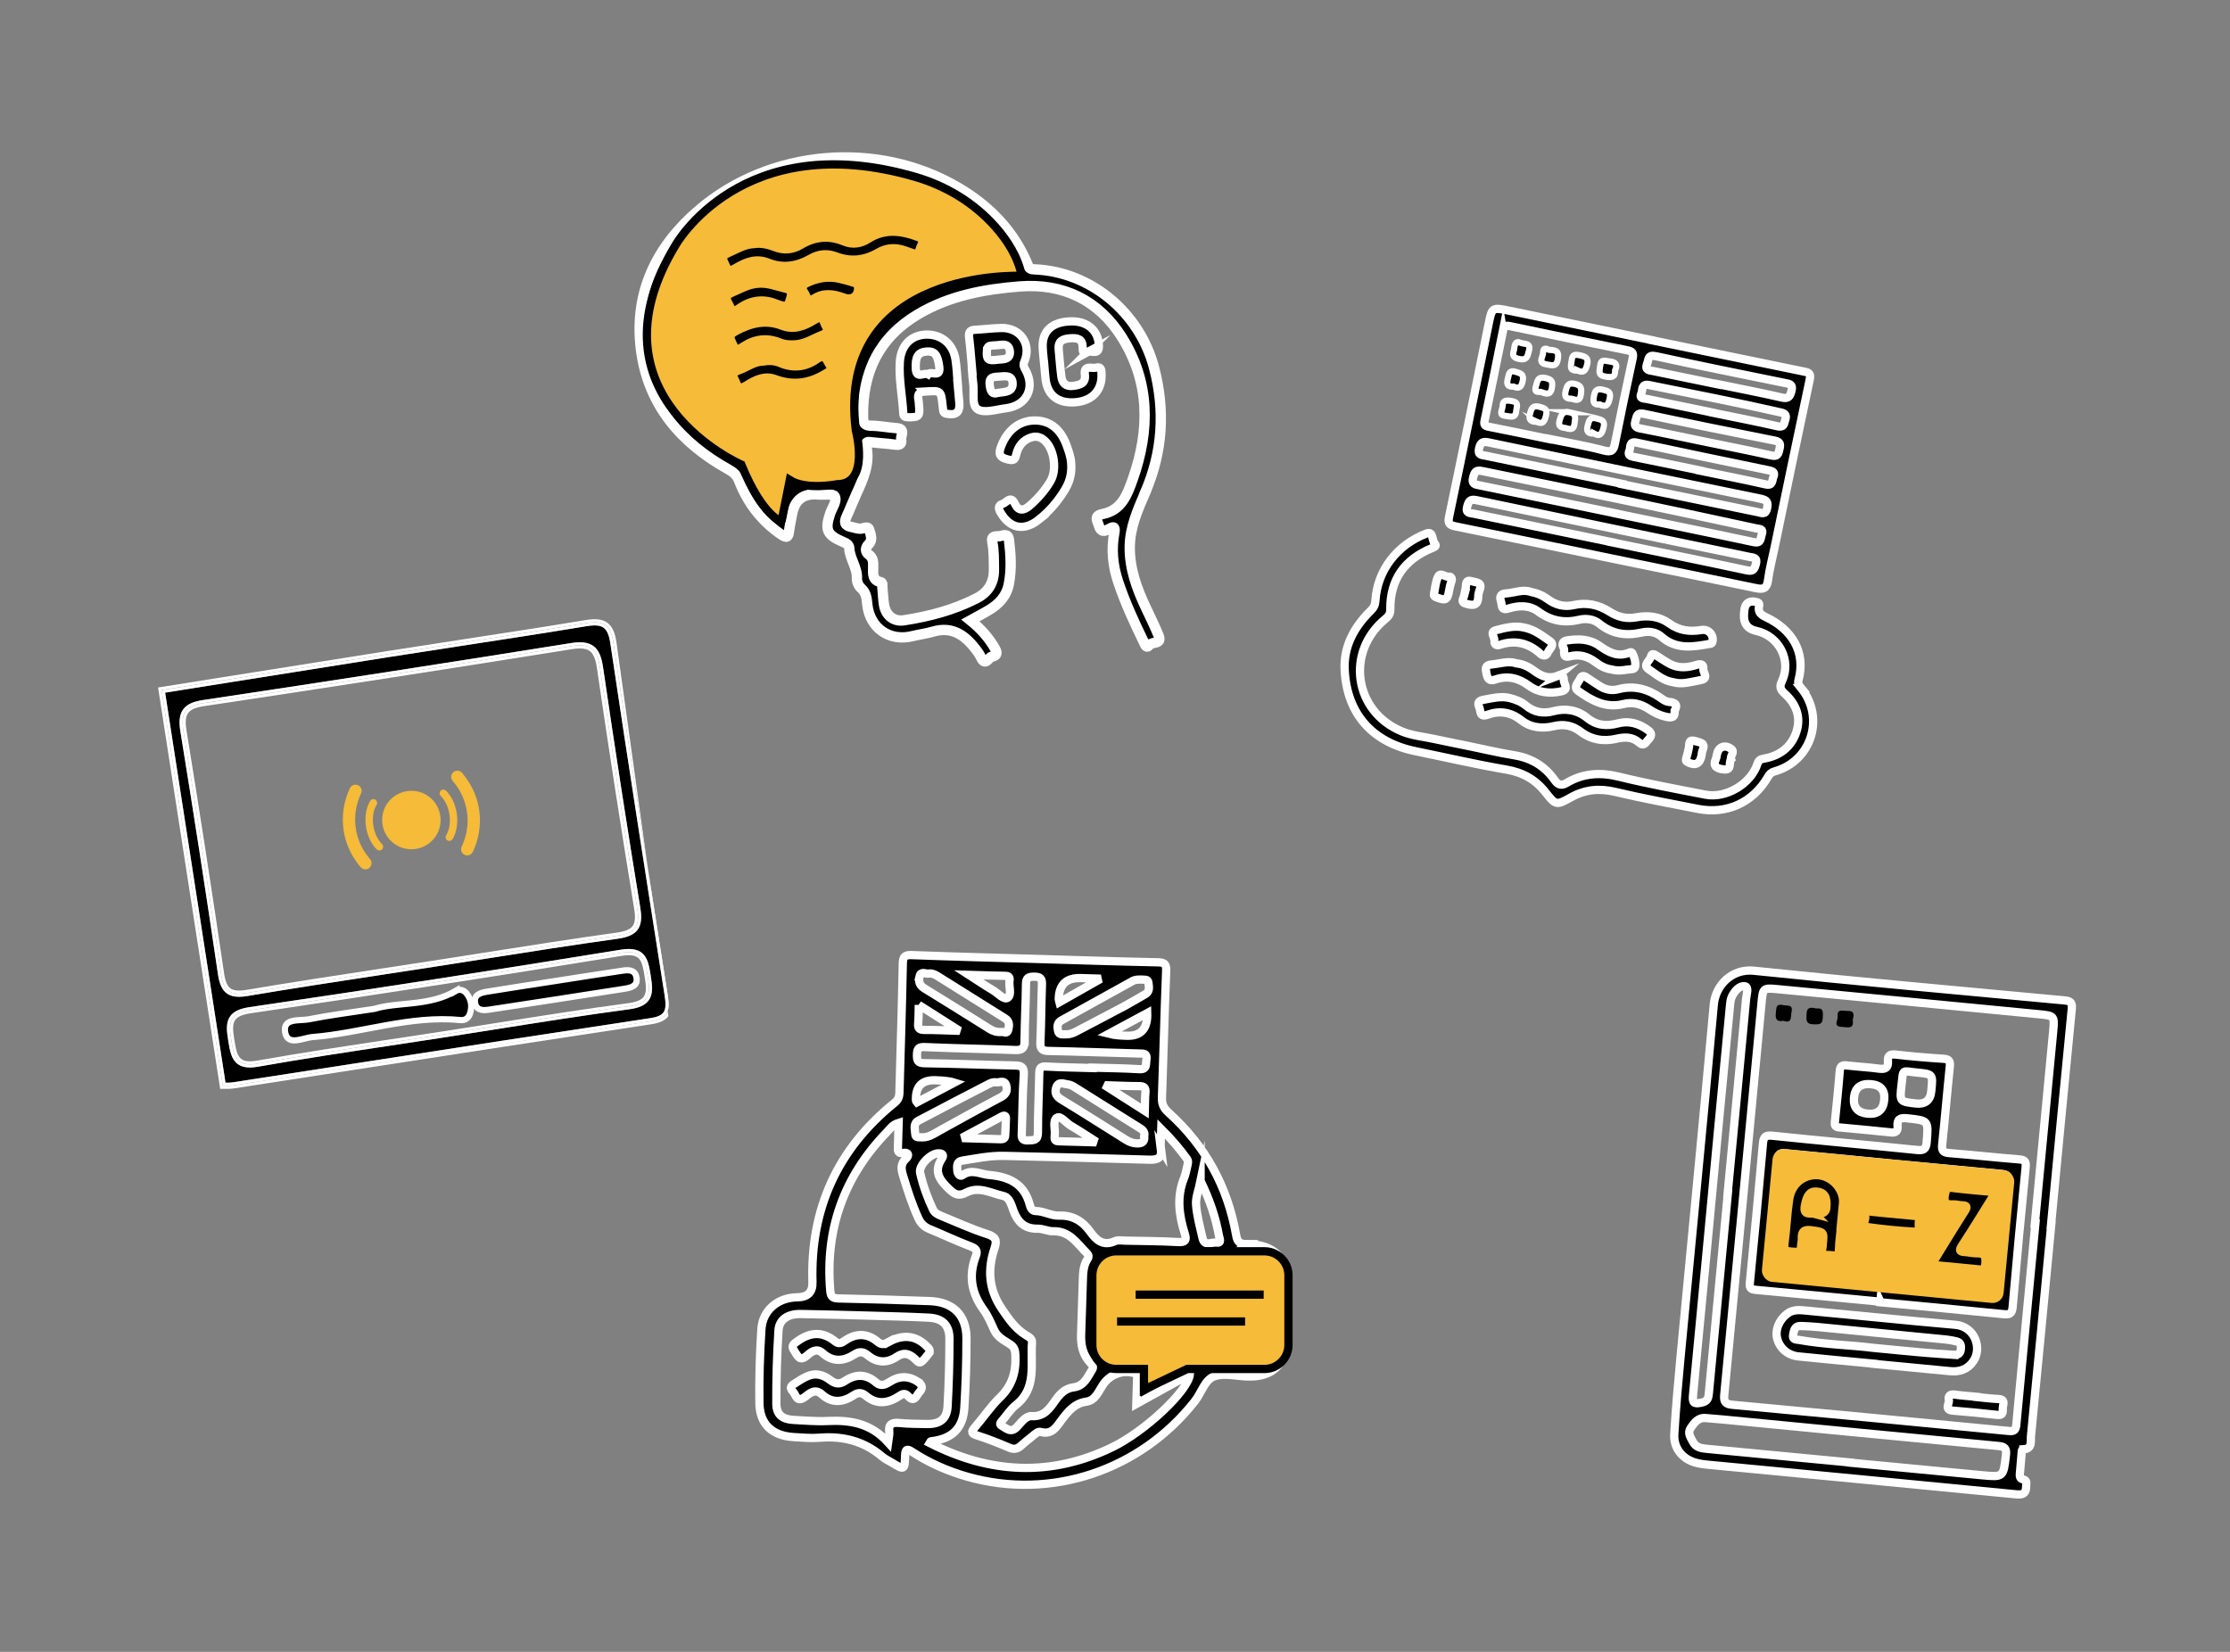 <?xml version="1.0" encoding="UTF-8"?>
<svg id="Layer_1" data-name="Layer 1" xmlns="http://www.w3.org/2000/svg" viewBox="0 0 1080 800">
  <rect x="0" y="0" width="1080" height="800" fill="#808080" stroke="none"/>
  <defs>
    <style>
      .cls-1 {
        stroke: #f5bb39;
      }

      .cls-1, .cls-2, .cls-3, .cls-4, .cls-5 {
        fill: #000;
      }

      .cls-1, .cls-2, .cls-4, .cls-6, .cls-5 {
        stroke-miterlimit: 10;
      }

      .cls-1, .cls-2, .cls-6 {
        stroke-width: 4px;
      }

      .cls-7 {
        fill: none;
      }

      .cls-7, .cls-8, .cls-3, .cls-9 {
        stroke-width: 0px;
      }

      .cls-8, .cls-6 {
        fill: #f5bb39;
      }

      .cls-2, .cls-4, .cls-5 {
        stroke: #fff;
      }

      .cls-4 {
        stroke-width: 5px;
      }

      .cls-6 {
        stroke: #000;
      }

      .cls-9 {
        fill: #fff;
      }

      .cls-5 {
        stroke-width: 3px;
      }
    </style>
  </defs>
  <g>
    <g>
      <g>
        <path class="cls-7" d="M309.66,464.5c-.71-.87-2-1.9-5.17-1.9-.94,0-2.04.09-3.35.3-59.61,9.7-120.15,19.07-179.94,27.84-3.72.55-6.09,1.58-7.24,3.15-1.54,2.1-1.14,5.46-.46,9.64.71,4.39,1.28,7.85,3.48,9.41,1.54,1.1,4.02,1.32,7.58.69,21.21-3.76,42.87-7.02,63.81-10.18,8.4-1.26,16.8-2.53,25.19-3.83,8.54-1.32,17.08-2.68,25.62-4.03,21.39-3.4,43.51-6.91,65.35-9.81,3.68-.49,6.03-1.49,7.19-3.05,1.57-2.12,1.17-5.53.48-9.77-.58-3.59-1.09-6.69-2.54-8.47ZM227.59,490.99c-.66,1.95-2.23,3.25-4.38,3.03-24.58-2.44-47.86,6.3-71.92,8.22-4.6.37-11.94,4.55-13.17-2.26-1.29-7.18,7.06-5.45,11.49-6.35,9.7-1.95,19.56-3.16,31.75-5.05,11.33-3.51,26.43-1.06,39.38-8.7,1.81-1.07,3.85-.47,5.18,1.17,2.39,2.95,2.88,6.38,1.67,9.93ZM302.39,478.85c-21.7,3.42-43.41,6.77-65.13,10.06-2.84.43-6.29.78-7.11-2.88-.99-4.37,2.66-5.27,5.84-5.79,10.99-1.8,22.02-3.45,33.03-5.16,10.7-1.66,21.39-3.36,32.09-4.94,2.85-.42,6.22-.79,7.07,2.93,1.02,4.46-2.6,5.28-5.79,5.78Z"/>
        <path class="cls-7" d="M209.48,465.29c8.21-1.27,16.42-2.56,24.62-3.85,21.15-3.33,43.02-6.77,64.59-9.77,4.11-.57,6.48-1.55,7.68-3.19,1.2-1.63,1.44-4.16.77-8.23-6.28-38.31-12.36-77.58-18.06-116.7-.64-4.42-1.72-6.97-3.49-8.26-1.13-.83-2.68-1.24-4.77-1.24-1.1,0-2.35.11-3.76.34-56.96,9.12-115.3,18.16-178.35,27.62-3.96.59-6.37,1.65-7.59,3.32-1.24,1.7-1.49,4.28-.82,8.38,6.29,38.65,12.42,78.23,18.21,117.65.58,3.93,1.53,6.19,3.1,7.33,1.54,1.12,4,1.35,7.75.72,21.8-3.67,44.02-7.06,65.5-10.34,8.2-1.25,16.41-2.5,24.61-3.77Z"/>
        <path class="cls-3" d="M295.58,311.51c-.58-3.93-1.61-6.32-3.23-7.5-1.64-1.19-4.23-1.42-8.38-.74-20.27,3.35-40.92,6.51-60.88,9.57-11.4,1.75-23.2,3.56-34.79,5.38-25.51,4.01-51.44,8.15-76.52,12.15-10.6,1.69-21.2,3.38-31.8,5.07l29.23,188.88c.08,0,.17,0,.26,0,1.06.01,2.06.02,3.01-.12,19.44-2.99,38.88-6,58.31-9.01,47.34-7.32,96.28-14.89,144.45-22.16,3.08-.46,5.06-1.35,6.06-2.72,1.29-1.75,1.16-4.57.58-8.27-8.6-54.64-17.72-112.81-26.3-170.54ZM105.55,471.79c-5.79-39.4-11.91-78.97-18.2-117.6-.81-4.96-.39-8.23,1.36-10.63,1.74-2.39,4.69-3.78,9.57-4.52,63.04-9.46,121.37-18.49,178.32-27.61,4.94-.79,8.36-.33,10.77,1.44,2.46,1.81,3.91,4.97,4.68,10.25,5.71,39.11,11.78,78.35,18.06,116.65.81,4.93.4,8.16-1.32,10.49-1.72,2.34-4.71,3.69-9.69,4.38-21.54,2.99-43.4,6.44-64.54,9.76-8.21,1.29-16.42,2.58-24.63,3.86-8.2,1.27-16.41,2.52-24.62,3.77-21.47,3.27-43.68,6.66-65.46,10.33-1.54.26-2.91.39-4.13.39-2.48,0-4.36-.54-5.88-1.64-2.27-1.65-3.6-4.53-4.3-9.32ZM314.12,484.53c-1.69,2.28-4.62,3.62-9.21,4.23-21.8,2.9-43.9,6.41-65.27,9.8-8.54,1.36-17.08,2.71-25.63,4.03-8.4,1.3-16.8,2.56-25.2,3.83-20.92,3.15-42.56,6.41-63.73,10.16-1.49.26-2.83.4-4.03.4-2.41,0-4.29-.53-5.8-1.6-3.23-2.29-3.91-6.5-4.7-11.38-.79-4.88-1.22-8.86,1-11.9,1.67-2.28,4.6-3.66,9.23-4.34,59.77-8.77,120.3-18.13,179.89-27.83,5.5-.9,9.1-.05,11.33,2.66,1.97,2.4,2.53,5.87,3.18,9.89.8,4.95,1.24,8.98-1.03,12.04Z"/>
        <path class="cls-9" d="M209.71,466.78c29.72-4.6,59.41-9.48,89.2-13.62,8.76-1.22,11.15-4.47,9.73-13.14-6.36-38.84-12.38-77.73-18.06-116.68-1.29-8.84-4.44-11.92-13.73-10.43-59.4,9.51-118.85,18.69-178.34,27.62-8.76,1.31-11.06,4.89-9.67,13.42,6.38,39.16,12.44,78.37,18.2,117.63,1.2,8.17,4.2,10.72,12.58,9.31,29.97-5.05,60.05-9.45,90.09-14.1ZM111.62,478.68c-1.57-1.14-2.52-3.4-3.1-7.33-5.79-39.42-11.91-79-18.21-117.65-.67-4.1-.41-6.68.82-8.38,1.22-1.67,3.63-2.72,7.59-3.32,63.05-9.46,121.39-18.5,178.35-27.62,1.41-.23,2.66-.34,3.76-.34,2.08,0,3.63.41,4.77,1.24,1.77,1.3,2.84,3.85,3.49,8.26,5.71,39.12,11.79,78.39,18.06,116.7.67,4.06.43,6.6-.77,8.23-1.2,1.63-3.57,2.62-7.68,3.19-21.57,3-43.44,6.44-64.59,9.77-8.21,1.29-16.41,2.58-24.62,3.85-8.2,1.27-16.41,2.52-24.61,3.77-21.49,3.28-43.7,6.66-65.5,10.34-3.74.63-6.2.4-7.75-.72Z"/>
        <path class="cls-9" d="M298.55,311.07c-.72-4.85-2.09-7.77-4.43-9.48-2.38-1.73-5.56-2.11-10.63-1.27-20.25,3.35-40.89,6.51-60.85,9.57-11.41,1.75-23.2,3.56-34.8,5.38-25.52,4.01-51.45,8.15-76.53,12.15-11.09,1.77-22.18,3.54-33.27,5.3l-1.48.23,30.08,194.41,1.32-.03c.49-.01.98,0,1.47,0,1.14.01,2.31.02,3.5-.16,19.44-2.99,38.88-6,58.31-9.01,47.33-7.32,96.28-14.89,144.44-22.16,3.96-.6,6.51-1.84,8.03-3.91M315.46,494.53c-67.61,10.21-135.18,20.76-202.76,31.17-1.56.24-3.18.1-4.78.14-9.89-63.88-19.77-127.76-29.65-191.64,36.6-5.82,73.19-11.7,109.8-17.46,31.88-5.01,63.82-9.69,95.66-14.95,8.38-1.38,12.01.54,13.34,9.49,8.45,56.89,17.35,113.72,26.3,170.53,1.1,6.99.7,11.41-7.9,12.7Z"/>
        <path class="cls-9" d="M300.89,461.42c-59.9,9.75-119.87,19.03-179.91,27.84-10.49,1.54-10.24,6.66-8.96,14.51,1.25,7.67,2.16,13.23,12.8,11.34,29.56-5.24,59.3-9.41,88.97-14,30.3-4.69,60.55-9.8,90.94-13.84,10.52-1.4,10.23-6.69,8.96-14.54-1.24-7.66-2.13-13.05-12.79-11.31ZM311.72,482.75c-1.16,1.56-3.51,2.56-7.19,3.05-21.84,2.9-43.96,6.42-65.35,9.81-8.54,1.36-17.08,2.71-25.62,4.03l.23,1.48-.23-1.48c-8.39,1.3-16.79,2.56-25.19,3.83-20.94,3.15-42.6,6.42-63.81,10.18-3.56.63-6.03.4-7.58-.69-2.2-1.56-2.77-5.03-3.48-9.41-.68-4.18-1.08-7.55.46-9.64,1.15-1.57,3.52-2.6,7.24-3.15,59.79-8.77,120.33-18.14,179.94-27.84,1.3-.21,2.41-.3,3.35-.3,3.17,0,4.46,1.03,5.17,1.9,1.46,1.78,1.96,4.88,2.54,8.47.69,4.24,1.09,7.66-.48,9.77Z"/>
        <path class="cls-9" d="M315.46,494.53c8.6-1.3,9-5.72,7.9-12.7-8.95-56.82-17.84-113.64-26.3-170.53-1.33-8.96-4.96-10.88-13.34-9.49-31.84,5.26-63.78,9.94-95.66,14.95-36.61,5.75-73.2,11.63-109.8,17.46,9.88,63.88,19.77,127.76,29.65,191.64,1.59-.04,3.22.1,4.78-.14M321.3,490.32c-1,1.37-2.98,2.26-6.06,2.72-48.17,7.27-97.12,14.84-144.45,22.16-19.44,3.01-38.87,6.01-58.31,9.01-.94.15-1.95.14-3.01.12-.09,0-.17,0-.26,0l-29.23-188.88c10.6-1.69,21.2-3.38,31.8-5.07,25.08-4,51.01-8.14,76.52-12.15,11.59-1.82,23.38-3.63,34.79-5.38,19.97-3.06,40.61-6.22,60.88-9.57,4.15-.69,6.74-.46,8.38.74,1.62,1.18,2.65,3.56,3.23,7.5,8.58,57.73,17.7,115.91,26.3,170.54.58,3.69.71,6.51-.58,8.27Z"/>
        <path class="cls-9" d="M119.86,482.36c21.78-3.67,43.98-7.05,65.46-10.33,8.21-1.25,16.41-2.5,24.62-3.77,8.21-1.27,16.42-2.56,24.63-3.86,21.14-3.33,43-6.77,64.54-9.76,4.98-.69,7.96-2.04,9.69-4.38,1.72-2.33,2.12-5.57,1.32-10.49-6.28-38.3-12.35-77.54-18.06-116.65-.77-5.28-2.21-8.44-4.68-10.25-2.42-1.77-5.84-2.24-10.77-1.44-56.95,9.12-115.28,18.15-178.32,27.61-4.87.73-7.82,2.12-9.57,4.52-1.75,2.4-2.17,5.68-1.36,10.63,6.29,38.64,12.41,78.2,18.2,117.6.7,4.79,2.03,7.67,4.3,9.32,1.52,1.1,3.4,1.64,5.88,1.64,1.22,0,2.59-.13,4.13-.39ZM107.04,471.57c-5.76-39.25-11.83-78.47-18.2-117.63-1.39-8.53.91-12.11,9.67-13.42,59.49-8.93,118.94-18.1,178.34-27.62,9.29-1.49,12.44,1.59,13.73,10.43,5.68,38.94,11.7,77.84,18.06,116.68,1.42,8.67-.97,11.93-9.73,13.14-29.79,4.14-59.47,9.02-89.2,13.62-30.04,4.65-60.12,9.05-90.09,14.1-8.38,1.41-11.38-1.14-12.58-9.31Z"/>
        <path class="cls-9" d="M311.98,462.6c-2.22-2.71-5.82-3.56-11.33-2.66-59.59,9.7-120.11,19.07-179.89,27.83-4.62.68-7.55,2.06-9.23,4.34-2.22,3.04-1.79,7.01-1,11.9.79,4.88,1.48,9.09,4.7,11.38,1.51,1.07,3.4,1.6,5.8,1.6,1.21,0,2.55-.13,4.03-.4,21.17-3.75,42.81-7.01,63.73-10.16,8.4-1.27,16.81-2.53,25.2-3.83,8.55-1.32,17.09-2.68,25.63-4.03,21.37-3.39,43.47-6.9,65.27-9.8,4.59-.61,7.51-1.95,9.21-4.23,2.27-3.06,1.84-7.09,1.03-12.04-.65-4.02-1.22-7.49-3.18-9.89ZM304.72,487.28c-30.39,4.04-60.63,9.15-90.94,13.84-29.67,4.59-59.42,8.76-88.97,14-10.63,1.89-11.55-3.68-12.8-11.34-1.28-7.85-1.53-12.97,8.96-14.51,60.04-8.81,120.02-18.09,179.91-27.84,10.66-1.74,11.54,3.65,12.79,11.31,1.27,7.85,1.56,13.15-8.96,14.54Z"/>
        <path class="cls-5" d="M220.73,479.89c-12.94,7.64-28.05,5.19-39.38,8.7-12.19,1.89-22.04,3.1-31.75,5.05-4.43.89-12.78-.83-11.49,6.35,1.22,6.81,8.57,2.63,13.17,2.26,24.06-1.92,47.34-10.66,71.92-8.22,2.15.21,3.72-1.08,4.38-3.03,1.2-3.55.72-6.99-1.67-9.93-1.33-1.64-3.37-2.23-5.18-1.17Z"/>
        <path class="cls-5" d="M301.11,470.15c-10.71,1.58-21.4,3.28-32.09,4.94-11.01,1.71-22.03,3.35-33.03,5.16-3.19.52-6.83,1.43-5.84,5.79.83,3.65,4.27,3.31,7.11,2.88,21.72-3.3,43.43-6.65,65.13-10.06,3.19-.5,6.82-1.32,5.79-5.78-.85-3.72-4.22-3.35-7.07-2.93Z"/>
      </g>
      <g>
        <path class="cls-4" d="M554.61,238.5c8.52-19.67,9.73-39.77,4.29-60.47-7.04-26.78-30.79-46.49-57.83-47.57-1.64-.07-2.56-.28-3.27-2.02-6.76-16.66-18.78-28.83-34-37.72-38.93-22.75-90.75-18.38-125.13,10.87-20.61,17.53-31.67,39.9-28.28,67.43,3.32,26.91,19.23,45.43,42.35,58.28,2.42,1.35,4.14,2.79,5.17,5.47,4.17,10.77,10.87,19.57,20.52,26.14,2.78,1.89,3.34,1.13,3.69-1.65.35-2.74.98-5.45,1.47-8.17q1.9-10.48,12.41-9.62c2.88.24,7.48-.5,8.26.9,1.27,2.28-1.27,5.55-2.22,8.39-2.61,7.79-1.58,10.32,6.09,13.62,1.56.67,3.1,1.3,3.19,3.16.24,5.13,3.97,9.34,3.69,14.67-.08,1.56.88,3.66,2.08,4.71,2.51,2.22,2.63,4.96,2.95,7.87,1.24,11.46,10.77,18.05,21.88,15.28,3.26-.81,6.64-1.2,9.86-2.15,9.92-2.93,16.17,2.25,21.53,9.5.69.94,1.32,1.95,1.81,3,2.1,4.5,3.61-.14,5.32-.44,1.77-.32,2.95-1.17,1.54-3.68-3.04-5.41-7.06-9.86-12.01-13.85,3.09-1.7,5.9-3.18,8.63-4.78,4.99-2.91,8.8-6.83,9.96-12.71,1.4-7.12.97-14.27.1-21.42-.44-3.61-2.89-2.05-4.63-1.84-1.59.19-4.13-.54-3.45,2.87.87,4.31.72,8.72.79,13.12.1,6.6-2.79,11.21-8.52,14.13-11.05,5.63-22.92,8.73-35.09,10.59-4.99.76-8.81-2.41-9.63-7.46-.44-2.74-.51-5.53-.78-8.3-.09-.97.28-2.48-.82-2.71-4.12-.88-3.7-4.14-3.66-6.93.03-2.54.25-4.68-2.23-6.51-1.41-1.04-1.91-3.06.04-4.91,2.14-2.03.96-4.84.28-7.04-.64-2.05-2.82-.49-4.29-.48-1.51.01-2.83-.57-4.23-.82-3.6-.66-3.68-2.46-2.38-5.26,1.6-3.44,2.95-7,4.53-10.45,3.43-7.48,6.86-14.94,4.95-23.54-.46-2.07.67-2.03,2.25-1.84,3.77.46,7.58.62,11.34,1.14,2.1.29,3.73.22,3.31-2.38-.32-1.97,2.33-5.24-2.3-5.57-4.08-.29-8.13-1.14-12.2-1.16-3.17-.02-3.91-1.3-3.97-4.13-.41-21.63,7.73-38.68,26.68-49.89,15.12-8.95,31.96-12.09,49.1-13.44,21.22-1.67,38.29,6.63,49.58,24.57,13.66,21.71,13.65,45.01,5.3,68.69-2.65,7.52-5.41,15.11-14.51,16.92-4.58.91-2.64,3.2-1.93,5.64.91,3.13,2.53,2.98,4.91,1.62,1.81-1.04,3.23-1.53,2.59,1.83-1.55,8.05-.75,16,1.85,23.79,3.39,10.13,7.86,19.8,12.53,29.38.54,1.11,1.15,3.12,2.58,1.22,1.34-1.77,6.27-.2,4.47-4.58-1.88-4.59-4.07-9.05-6.2-13.54-4.42-9.32-7.87-18.88-7.78-29.39.09-9.48,3.84-17.92,7.5-26.36ZM486.29,131.46c-13.56,1.55-26.81,4.42-39.27,10.27-24.49,11.5-36.11,31.25-37.07,57.83-.19,5.41-.28,10.79,1.37,16.07.6,1.91.66,4.05.61,6.08-.18,8.23-3,10.73-10.99,10.04-6.39-.55-12.84-.56-19.07-2.36-2.84-.82-2.78,1.53-3.11,3.05-.97,4.53-1.72,9.1-2.66,14.23-6.2-5.83-9.51-12.56-11.75-19.84-.81-2.63-2.24-4.08-4.72-5.2-26.17-11.8-42.77-36.81-41.77-63.55.76-20.53,10.34-36.93,25.72-49.94,21.1-17.86,45.74-25.19,73.23-23.36,23.5,1.57,43.99,9.91,60.67,26.85,4.54,4.61,8.07,9.94,11.2,15.6,1.72,3.12.84,3.85-2.37,4.21Z"/>
        <path class="cls-2" d="M473.51,198.25c3.25,1.97,9.01.06,13.63-.52,10.05-1.25,14.38-9.81,9.52-18.59-.72-1.3-1.31-2.23-.58-3.93,3.63-8.46-1.85-16.54-11.08-16.37-4.23.08-8.45.65-12.68.86-2.4.12-3.29.99-2.99,3.53.67,5.51,1.05,11.05,1.55,16.58h-.09c.17,1.9.25,3.81.53,5.68.67,4.42-.95,10.86,2.19,12.76ZM483.3,190.27c-2.76.95-3.58-.62-3.98-3.75-.55-4.27,2.14-3.97,4.76-4.16,2.77-.2,6.15-.8,6.35,3.19.21,4.28-3.51,4.25-7.13,4.72ZM477.98,169.67c.13-1.72.86-2.26,2.41-2.33,1.6-.06,3.2-.19,4.78-.38,2.33-.28,3.62.8,3.91,3.03.29,2.23-.69,3.65-3,3.96-1.01.13-2.02.19-3.04.28-4.67.64-5.39-.11-5.07-4.56Z"/>
        <path class="cls-2" d="M448.23,189.59c7.5-.42,7.49-.57,8.3,6.97.08.73.16,1.45.23,2.18.09,1.01.58,1.45,1.64,1.64,4.77.86,6.6-.72,6.19-5.5-.26-3.06-.55-6.12-.83-9.18.02,0,.05,0,.07,0-.36-3.93-.48-7.91-1.11-11.79-1.23-7.54-7.07-12.19-14.47-11.86-7.15.32-11.96,5.33-12.46,13.22-.53,8.37,1.23,16.61,1.68,24.93.08,1.53.77,1.84,2.22,1.87,5.38.11,5.94-.44,5.37-5.94-.09-.87-.07-1.77-.26-2.62-.63-2.91.56-3.75,3.44-3.91ZM443.53,178.65c-.33-5.67,1.01-8.06,5.09-8.4,4.11-.34,5.5,1.51,6.27,7.4.75,5.72-4.05,1.71-5.44,3.64-2.04-1.08-5.62,2.46-5.92-2.64Z"/>
        <path class="cls-2" d="M503.14,251.63c5.28-4.21,9.67-9.33,13.04-15.23,2.15-3.78,2.98-7.89,2.57-12.24-.16-2.81-1.12-5.42-2.03-8.04-2.82-8.06-7.93-12.3-15.06-12.48-7.49-.19-13.48,4.28-16.6,11.99-1.46,3.61-1.68,5.79,3.09,6.9,2.92.68,3.41.12,4.01-2.41.96-4.02,3.32-7.13,7.49-8.36,2.83-.83,5.17.29,7.06,2.4,4.03,4.51,5.11,13.73,2.02,18.91-2.71,4.54-6.19,8.5-10.21,11.95-2.63,2.25-5.23,2.74-7-1.05-2-4.29-4.07-.54-5.93.04-2.08.65-2.25,2.06-1.06,4.11,4.54,7.83,11.32,9.32,18.62,3.51Z"/>
        <path class="cls-2" d="M526.7,170.54c1.82-.99,5.55,1.65,5.49-2.92-.09-7.34-5.31-12.09-13.28-11.99-9.26.12-14.26,4.59-13.93,12.57.11,2.78.48,5.54.73,8.31,0,0,.01,0,.02,0,.22,2.48.37,4.97.69,7.43,1,7.72,6.3,11.63,14.61,10.85,8.08-.76,12.73-5.83,12.45-13.52-.07-1.82.05-4.01-2.64-3.21-2,.59-6.04-1.59-5.44,3.33.54,4.35-2.33,5.04-5.65,5.49-3.55.48-5.31-1.29-5.73-4.48-.58-4.35-.86-8.73-1.29-13.1-.4-4.1,1.84-5.19,5.5-5.46,3.62-.27,6.11.19,6.13,4.54,0,1.35-.05,3.45,2.35,2.15Z"/>
      </g>
      <g>
        <path class="cls-2" d="M603.72,602.52c-3.47,0-4.49-1.12-5.05-4.33-4.11-23.51-14.99-43.41-32.75-59.37-2.43-2.18-3.29-4.2-3.18-7.28.72-20.39,1.23-40.79,2.03-61.17.13-3.31-.55-4.27-4.02-4.33-19.8-.39-39.59-1.07-59.39-1.65-19.95-.59-39.9-1.09-59.83-1.84-3.44-.13-4.23.85-4.3,4.18-.39,20.25-1.01,40.49-1.59,60.73-.07,2.32.17,4.56-2.17,6.44-27.82,22.36-41.09,51.46-40,87.12q.22,7.2-7.34,7.27c-9.33.08-16.78,6.21-17.37,15.35-.77,11.97-1.15,23.99-.97,35.98.16,10.17,6.26,15.75,16.58,16.36,4.19.25,8.43.65,12.59.31,11.39-.93,21.56,1.67,30.34,9.19,1.35,1.15,3.03,1.9,4.57,2.83,6.17,3.74,6.26,3.74,6.48-3.45.09-2.88.76-3.48,3.29-1.82,8.31,5.47,17.38,9.44,26.9,12.14,40.52,11.51,83.81-3.02,110.16-36.64,3.19-4.07,4.78-10.41,9.44-12,4.78-1.64,10.66-.07,16.06.09,11.83.36,18.26-5.46,18.82-17.31.41-8.69.63-17.39.81-26.09.27-13.51-6.59-20.7-20.12-20.7ZM581.45,571.94c4.44,9.14,7.33,17.73,8.94,26.71.19,1.04,1.48,3.57-1.28,3.14-2.27-.35-5.76,2.05-6.71-2.15-1.22-5.39-2.73-10.78-3.14-16.25-.26-3.46,1.28-7.04,2.19-11.46ZM562.23,556.24c-.35-2.73.09-5.56.2-9.45,5.03,5.02,8.93,9.62,12.48,14.54.77,1.07.34,2.34.08,3.49-.43,1.9-.79,3.85-1.51,5.64-3.7,9.11-2.49,18.12.34,27.11.99,3.13.27,4.15-3.26,3.95-8.53-.48-17.08-.51-25.62-.68-1.64-.03-3.52-.4-4.9.23-5.63,2.59-9.01-.3-11.98-4.45-3.72-5.2-8.49-8.14-15.13-7.9-3.9.14-7.42-2.21-11.4-2.21-1.76,0-2.5-1.77-2.85-3.12-2.62-10.18-10.17-13.54-19.58-14.34-4.3-.36-8.54-3.12-12.98.11-1.22.89-2.43-.76-2.49-2.27-.08-2.02-.59-4.33,2.52-4.82,6.66-1.04,13.28-2.44,20.06-2.28,23.38.54,46.76,1.11,70.14,1.85,4.16.13,6.5-.54,5.87-5.42ZM499.82,650.23c.15-1.87-1.51-2.73-2.95-3.61-5.07-3.09-8.23-7.66-11.58-12.58-6.54-9.62-7.12-19.23-3.59-29.67,1.24-3.67.49-5.39-3.6-6.7-7.66-2.46-15.02-5.85-22.48-8.9-1.53-.62-3.01-1.39-3.78-3.02-2.7-5.69-4.83-11.61-6.22-17.72-.83-3.64,5.31-9.7,9.01-9.46,1.97-.07,2.59.99,1.57,2.5-4.23,6.31-1.12,10.43,3.51,14.87,2.81,2.69,4.73,3.47,8.29,1.6,6.07-3.19,11.93.33,17.75,1.62,3.22.71,4.03,4.34,5.02,7.03,2.08,5.66,5.4,9.01,11.82,8.87,2.49-.05,5.01,1.31,7.5,1.24,7.98-.23,11.55,5.96,16.24,10.57.87.86,1.11,1.76.42,2.79-2.38,3.57-2.2,7.67-2.36,11.67-.32,8.24-.46,16.49-.8,24.74-.22,5.3.78,10.16,4.57,14.1.93.96,1.59,1.88.8,3.13-2.27,3.61-3.88,7.96-8.99,8.59-4.08.51-6.57,3.09-8.81,6.25-2.83,3.99-5.39,8.07-11.59,7.69-2.78-.17-5.03,3.1-7.02,5.22-3,3.19-5.16.69-7.46-.56-1.31-.71-.43-1.71.32-2.55,2.18-2.47,3.96-5.43,6.5-7.42,10.4-8.17,7.05-19.76,7.9-30.29ZM484.57,531.44c-9.64,5.11-19.17,10.42-28.72,15.68-3,1.65-5.82,3.71-8.98,3.7-1.73-.19-3.58.46-3.61-1.57-.04-2.25-1.22-5.05,1.54-6.51,11.35-6.01,22.75-11.93,34.17-17.82,1.02-.53,2.36-.96,3.44-.76,1.65.3,4.06-1.45,4.9,1.52.77,2.73-.16,4.4-2.73,5.76ZM487.18,541.59c-.08,2.83-.2,5.66-.37,8.48-.08,1.31-.98,1.69-2.17,1.66-5.72-.17-11.44-.34-17.15-.51-.08-.3-.17-.6-.25-.9,6.05-3.26,12.1-6.54,18.17-9.76.91-.48,1.8-.27,1.77,1.03ZM554.44,538.01c-6.49-4.14-12.41-7.92-18.34-11.71.11-.23.22-.46.33-.69,5.09.15,10.18.41,15.26.4,2.32,0,3.27.67,3.05,3.09-.25,2.77-.2,5.56-.3,8.91ZM551.27,545.84c1.65,1.04,3.49,1.99,2.86,4.45.36,2.65-.96,3.5-3.39,3.47-2.05-.02-3.79-.72-5.47-1.76-10.38-6.51-20.71-13.1-31.18-19.46-2.47-1.5-3.49-3.16-2.57-5.85,1.11-3.25,3.73-1.68,5.72-1.5,1.26.11,2.52.89,3.64,1.6,10.14,6.32,20.26,12.69,30.37,19.06ZM511.88,541.29c1.73-1.16,4.47,2.59,6.88,3.98,3.75,2.16,7.35,4.6,11.01,6.92-.11.33-.22.67-.33,1-5.58-.16-11.15-.35-16.73-.47-1.25-.03-1.99-.42-1.97-1.77,0-.3-.01-.6.04-.89.47-3.02-1.2-7.22,1.1-8.77ZM523.6,473.69c2.65.1,5.3.16,7.96.24.06.29.13.58.19.87-6.15,3.49-12.3,6.97-18.64,10.57-.17-.66-.35-1.05-.35-1.43q.09-10.67,10.85-10.25ZM514.03,494.2c11.51-6.34,22.99-12.72,34.48-19.09,1.37-.76,2.88-.72,4.38-.7,1.26.16,3.11-.35,3.29,1.47.19,1.93.88,4.25-1.51,5.61-3.37,1.92-6.68,3.95-10.1,5.78-7.77,4.15-15.59,8.18-23.37,12.3-1.62.85-3.26,1.46-5.12,1.36-1.43-.08-3.26.43-3.66-1.63-.37-1.89-.63-3.86,1.6-5.09ZM545.76,501.62c-2.82-.09-5.63-.17-8.76-.97,6.02-3.24,12.04-6.48,18.61-10.02q.4,11.31-9.85,10.99ZM496.23,504.06c0-9.15.6-18.29.66-27.44.02-3.15,1.22-3.61,4.01-3.62,3.01,0,3.83.95,3.72,3.89-.36,9.29-.34,18.6-.75,27.89-.14,3.1.68,4.13,3.86,4.19,14.69.3,29.38.86,44.08,1.24,2.12.06,3.92-.13,3.41,2.97-.38,2.27.47,4.87-3.55,4.62-7.48-.47-14.99-.51-22.49-.73v.18c-7.5-.22-15.01-.31-22.49-.73-2.66-.15-3.32.69-3.36,3.19-.15,9.6-.68,19.19-.65,28.79.01,3.97-2.07,3.65-4.79,3.8-3.32.19-3.12-1.59-3.03-3.9.36-9.29.34-18.61.97-27.88.26-3.88-1.15-4.45-4.45-4.51-14.55-.28-29.09-.9-43.64-1.1-3.49-.05-3.7-1.44-3.64-4.29.07-2.99.93-3.64,3.94-3.51,14.54.63,29.09.87,43.63,1.42,3.45.13,4.55-.92,4.55-4.47ZM444.97,486.68c6.56,4.17,12.53,7.97,18.51,11.76-.08.25-.16.5-.24.75-5.22-.15-10.44-.43-15.66-.4-2.45.01-3.11-.87-2.9-3.16.24-2.78.2-5.58.3-8.94ZM486.72,472.59c1.75.02,2.47.55,2.2,2.31-.44,2.88,1.26,6.97-.95,8.36-1.81,1.13-4.67-2.25-7.04-3.65-3.69-2.16-7.22-4.59-11.73-7.49,6.59.19,12.06.42,17.52.48ZM445.34,472.88c.65-2.81,2.97-1.11,4.5-1.38,1.49-.26,2.93.42,4.23,1.23,10.62,6.65,21.25,13.3,31.87,19.95.38.24.76.47,1.13.73,2,1.38,1.66,3.4,1.26,5.29-.5,2.35-2.42.89-3.17,1.07-2.56.23-4.31-.45-6.01-1.52-10.5-6.58-20.99-13.17-31.56-19.63-2.36-1.45-2.78-3.41-2.24-5.74ZM453.23,523.18c2.91.14,5.82.18,8.95,1.13-6.03,3.19-12.07,6.39-18.03,9.54-.38-.48-.54-.59-.54-.7q-.54-10.45,9.62-9.97ZM435.62,689.15c-3.56-.34-5.42.44-4.94,4.41.14,1.12-.26,2.31-.6,4.97-8.6-9.48-18.66-10.85-29.45-10.34-5.37.26-10.79-.26-16.18-.51-5.43-.26-8.43-2.46-8.46-7.84-.07-11.83.31-23.69,1.03-35.5.32-5.3,4.52-8.06,10.71-7.97,11.1.18,22.19.49,33.29.8,9.6.27,19.19.49,28.78.97,6.64.33,10.02,3.56,10.03,10.2.01,10.94-.33,21.89-.91,32.82-.32,5.97-3.72,8.6-9.81,8.49-4.5-.08-9.02-.06-13.48-.49ZM538.58,700.94c-29.77,14.39-59.15,12.78-88.31-2.08.27-.44.37-.81.52-.83,10.28-1.14,15.63-6.18,16.25-16.36.68-11.22,1.05-22.47,1.02-33.71-.03-11.06-6.56-17.43-17.7-17.84-14.69-.54-29.38-.98-44.08-1.28-2.74-.06-3.9-.53-4.17-3.61-2.61-29.85,6.59-55.45,27.37-76.91,1.48-1.53,2.67-3.59,5.73-4.52-.12,4.18-.22,8.02-.35,11.86-.06,1.85-.01,3.12,2.64,2.69,2.49-.4,3.02,1.17,1.24,2.82-2.64,2.45-2.36,4.96-1.4,8.12,2.12,7.02,4.36,13.97,7.41,20.65,1.11,2.44,2.73,4.16,5.24,5.21,6.62,2.76,13.11,5.82,19.8,8.37,2.6.99,3.94,1.93,2.84,4.76-3.64,9.38-2.2,17.94,3.72,26.05,2.18,2.98,3.63,6.53,5.19,9.92,1.57,3.41,4.78,4.9,7.61,6.76,2.01,1.32,2.49,2.8,2.61,5.13.41,8-1.42,14.82-7.46,20.64-4.5,4.34-8.01,9.69-12.14,14.43-2.05,2.35-1.73,3.1,1.25,4.04,5.26,1.66,10.4,3.74,15.49,5.9,2.31.98,3.94.53,5.66-1.06,1.87-1.72,3.92-3.25,5.88-4.88,1.05-.87,2.31-2.06,3.54-1.72,5.61,1.56,7.7-2.58,10.29-5.98,3.11-4.08,6.19-7.89,11.9-8.7,4.32-.61,5.8-4.84,7.91-8.05,3.41-5.19,9.77-7.49,15.53-5.69,1.54.48,1.11,1.51,1.09,2.48-.09,3.88-.22,7.75-.36,12.38,9.11-5.04,17.46-9.66,25.94-14.36-.89,8.12-21.81,27.69-37.7,35.37ZM614.36,650.63c-.27,5.41-3.1,7.79-8.42,7.65-6.9-.17-13.85.04-20.68-.79-8.22-1-15.31,1-21.86,5.77-1.15.84-2.26,1.99-4.33,1.74q.12-8.05-7.82-8.29c-3.9-.13-7.8-.22-11.69-.47-4.77-.3-7.6-2.52-7.61-7.12-.04-10.79.24-21.6.82-32.37.25-4.61,4.75-7.76,10.03-7.61,16.34.46,32.68,1.06,49.03,1.61,4.95.17,9.9.25,14.84.54,5.79.34,8.68,3.08,8.62,8.76-.11,10.2-.43,20.4-.94,30.58Z"/>
        <path class="cls-2" d="M430.68,649.75c-1.84.99-3.39,1.99-5.59.12-5.08-4.29-10.52-4.37-16.04-.49-1.28.9-2.78,1.74-4.5.33-5.88-4.8-11.74-4.8-18.04-.37-2.25,1.58-3.61,2.3-1.76,5,1.59,2.32,2.49,5.29,6.15,2.1,2.02-1.76,4.53-3.82,7.52-1.11,4.87,4.42,10.23,3.96,15.27.69,2.73-1.77,4.52-1.37,6.73.47,4.37,3.63,9.31,3.67,13.74.67,3.5-2.37,5.93-1.73,8.69.72.94.84,2.1,2.58,3.3,1.7,1.74-1.28,2.93-3.29,4.1-4.68.16-1.32-.38-1.8-.91-2.36-5.27-5.65-11.55-6.6-18.66-2.79Z"/>
        <path class="cls-2" d="M444.33,669.05c-4.35-2.75-8.71-2.78-13.07-.02-2.21,1.4-4.52,2.69-6.94.56-4.9-4.32-9.99-4.21-15.17-.73-2.52,1.69-4.62,1.37-6.93-.37-2.02-1.53-4.22-2.87-7.55-2.87-3.13.17-6.13,2.05-9.16,4.03-1.76,1.15-3.68,1.97-1.47,4.29,1.53,1.61,1.72,5.62,5.79,2.6,2.18-1.62,4.81-4.35,8.27-1.19,4.82,4.4,10.2,3.81,15.26.42,2.31-1.55,4-1.42,5.97.23,5.31,4.44,10.75,3.68,16.12.15,1.52-1,2.74-1.73,4.27-.05,3.22,3.52,4.09-.36,5.58-1.92,1.98-2.07,1.16-3.76-.98-5.11Z"/>
      </g>
      <g>
        <path class="cls-2" d="M876.48,183.66c.66-3.1-.77-3.29-2.93-3.73-24.56-5.03-49.1-10.1-73.65-15.16v-.07c-22.95-4.74-45.91-9.48-68.88-14.2-8.5-1.75-8.42-1.7-10.14,6.76-6.3,31.03-12.59,62.06-19.09,93.05-.72,3.41.38,4.05,3.26,4.64,27.87,5.66,55.7,11.45,83.56,17.18,20.59,4.23,41.21,8.36,61.78,12.7,3.61.76,5.32.21,5.86-3.82.71-5.33,2.09-10.57,3.19-15.84,5.65-27.17,11.25-54.36,17.05-81.5ZM797.72,176.16c.81-2.07.19-4.54,4.25-3.65,20.8,4.56,41.7,8.73,62.56,12.99,2.1.43,3.94.56,3.12,3.69-.72,2.74-1.36,4.13-4.77,3.33-10.24-2.38-20.58-4.34-30.87-6.46l-.02.09c-10.43-2.15-20.86-4.31-31.29-6.44-1.96-.4-4.25-.28-2.98-3.54ZM791.3,221.3c-2.01-.39-3.09-.98-2.16-3.09.72-1.63-.36-4.67,3.52-3.83,21.36,4.58,42.74,9.02,64.13,13.43,2.04.42,2.94,1.13,2.07,3.19-.73,1.73-.14,4.42-3.82,3.58-10.51-2.4-21.11-4.44-31.67-6.61l.02-.1c-10.69-2.2-21.38-4.47-32.09-6.57ZM857.76,220.57c-10.51-2.38-21.1-4.43-31.65-6.6-10.56-2.17-21.1-4.44-31.68-6.46-2.55-.49-3.08-1.43-2.33-3.77.65-2.04.49-4.08,3.95-3.34,21.08,4.49,42.21,8.79,63.36,12.97,2.92.58,2.91,1.72,2.4,4.1-.52,2.42-.9,3.82-4.04,3.11ZM798.78,186.51c21.28,4.28,42.58,8.44,63.74,13.26,2.38.54,2.75,1.48,2.08,3.6-.61,1.94-.57,3.8-3.76,3.07-10.51-2.4-21.11-4.44-31.67-6.62v-.05c-10.55-2.18-21.12-4.34-31.67-6.56-1.38-.29-3.78,0-2.61-2.68.76-1.74-.12-4.85,3.89-4.04ZM852.8,241.57c2.93.6,3.61,1.52,3.03,4.52-.65,3.4-2.56,2.36-4.43,1.97-21.91-4.5-43.82-9.02-65.73-13.54l.03-.17c-22.04-4.54-44.08-9.09-66.12-13.64-1.9-.39-4.05-.19-3.25-3.54.7-2.91,1.68-3.51,4.63-2.9,43.92,9.19,87.86,18.28,131.82,27.28ZM727.89,160.23c.44-2.2,1.16-2.77,3.46-2.28,18.84,3.98,37.7,7.87,56.59,11.65,2.51.5,3.36,1.19,2.77,3.91-2.97,13.68-5.82,27.4-8.55,41.13-.66,3.33-1.41,4.61-5.41,3.54-8.83-2.35-17.89-3.85-26.85-5.7l-.02.09c-9.63-1.98-19.24-4.04-28.89-5.9-1.98-.38-2.39-1.05-2-2.92,3.02-14.5,6.01-29.01,8.9-43.53ZM717.94,228.15c44.25,9.01,88.47,18.12,132.59,27.75,1.63.36,3.77.05,2.7,2.98-.73,1.99-.17,4.48-4.01,3.65-22.27-4.78-44.6-9.29-66.91-13.89v-.05c-21.9-4.52-43.81-9.06-65.73-13.52-2.3-.47-4.02-.64-3.11-3.93.75-2.7,1.33-3.64,4.48-3ZM850.36,273.24c-.77,2.65-1.35,3.62-4.49,2.95-21.99-4.72-44.04-9.18-66.07-13.72,0-.02,0-.04.01-.06-22.03-4.54-44.06-9.08-66.08-13.63-1.85-.38-4.13-.1-3.14-3.51.77-2.66,1.37-3.69,4.53-3.03,44.02,9.25,88.08,18.34,132.14,27.46,1.95.4,4.07.2,3.1,3.55Z"/>
        <path class="cls-2" d="M872.35,333.26c-.95-1.17-1.8-2.13-1.32-3.9,3.67-13.62-3.31-24.57-15.67-30.42-2.51-1.19-4.08-2.4-3.44-5.36.17-.78.24-1.55-.87-1.9-3.82-1.19-6.15.48-6.32,4.61-.02.54-.1,1.07-.12,1.61q-.25,6.31,5.96,7.65c11.05,2.39,17.23,14.33,12.43,24.35-1.28,2.66-.83,4.05,1.37,6.04,5.49,4.95,8.02,11.3,5.61,18.57-2.45,7.4-8.15,11.59-15.7,12.89-2,.35-2.62.92-3.2,2.68-3.13,9.55-15.14,16.72-25.06,14.79-14.03-2.73-28.1-5.31-41.97-8.72-9.03-2.22-17.28-1.71-25.24,2.98-2.56,1.51-4.16,1.15-5.95-1.39-4.7-6.67-11.14-10.59-19.34-11.93-7.98-1.3-15.86-3.2-23.78-4.83v.03c-5.02-1.03-10.05-2.03-15.06-3.11-5.26-1.14-10.74-1.59-15.73-3.66-23.22-9.6-27.42-38.56-7.97-54.52,1.52-1.25,2.37-2.3,2.35-4.6-.14-14.39,6.83-24.17,20.04-29.61,1.15-.47,2.77-.94,1.44-2.34-1.48-1.55-.46-6.14-4.02-4.77-14.34,5.49-23.8,17.99-24.66,32.54-.12,2.05-.78,3.33-2.26,4.79-7.98,7.84-13.2,17.25-12.64,28.63,1.04,21.36,13.38,35.17,34.27,39.44,14.66,3,29.25,6.39,43.99,8.91,8.06,1.38,14.17,4.81,19.18,11.22,4.71,6.03,5.2,6.14,11.93,2.34,7-3.95,13.91-4.59,21.69-2.75,13.24,3.14,26.64,5.61,40,8.23,14.01,2.75,26.73-3.1,33.89-15.46.78-1.35,1.61-2.24,3.23-2.69,17.86-4.98,24.56-25.95,12.92-40.34Z"/>
        <path class="cls-2" d="M804.6,308.32c7.22,6.43,15.37,4.96,23.63,3.47.58-.1.9-.18,1.08-.82.92-3.27-1.79-6.46-5.25-5.87-5.66.97-10.8.34-15.64-3.16-4.7-3.4-10.27-4.05-15.83-2.99-4.82.91-8.96-.07-13.02-2.66-5.3-3.38-11.09-4.69-17.35-3.26-4.62,1.05-8.81-.02-12.56-2.78-2.43-1.79-5.09-2.98-8.42-3.63-3.82-1.34-7.84.53-11.96.78-2.75.17-3.07,1.76-2.35,3.86.58,1.69-.22,4.63,3.63,3.44,4.86-1.5,10.02-1.77,14.33,1.41,6.05,4.46,12.48,5.79,19.73,4.07,3.54-.84,7.14-.39,9.98,1.91,6.15,4.97,12.88,5.97,20.41,4.26,3.34-.76,6.98-.35,9.58,1.96Z"/>
        <path class="cls-2" d="M720.56,346.11c5.76-2.05,11.13-1.28,16.23,2.75,4.52,3.57,10.12,4.16,15.75,2.81,4.75-1.14,8.96-.37,12.9,2.63,5.23,3.98,11.19,4.95,17.54,3.45,3.83-.9,7.63-.92,10.68,1.77,2.66,2.34,3.31,0,4.65-1.34,1.68-1.69,1.86-3.12-.19-4.61-4.35-3.18-9.18-4.64-14.43-3.26-5.52,1.45-10.34,1.17-15.04-2.64-4.72-3.83-10.41-4.81-16.37-3.22-4.87,1.3-9.27.52-13.19-2.69-2.33-1.91-5.06-2.98-7.95-3.71-4.2-1-8.26.05-12.34.79-2.12.39-3.59,1.05-2.41,3.67.85,1.87-.03,5.09,4.15,3.6Z"/>
        <path class="cls-2" d="M808.3,339.93c-1.7-.13-2.96-1.18-4.29-2.1-6.16-4.26-12.82-5.99-20.23-4.04-3.46.91-6.63.13-9.56-1.89-1.76-1.22-3.62-2.3-5.37-3.53-1.34-.94-2.76-1.71-3.6.31-.79,1.89-3.55,4.09-.87,5.99,6.43,4.56,13.25,8.43,21.69,6.32,4.6-1.15,8.7-.14,12.6,2.49,2.44,1.64,5.07,2.95,8.03,3.62,2.69.61,4.6.68,4.34-2.93,1.74-3.05.1-4.02-2.73-4.24Z"/>
        <path class="cls-2" d="M754.47,327.31c-4.06,1.53-7.6.4-10.95-2.05-2.61-1.92-5.36-3.63-9.06-3.98-3.85-1.38-7.88.13-12,.51-3.41.31-3.01,2.01-2.56,4.32.48,2.48,1.28,4.02,4.24,3,5.94-2.04,11.22-.8,16.28,2.94,4.69,3.46,10.26,4.01,15.83,2.74,3.9-.89,1-3.68,1.07-5.6.08-1.98-1.03-2.56-2.86-1.87Z"/>
        <path class="cls-2" d="M772.63,320.63c2.36,1.78,4.93,3.25,7.96,3.61,2.51.72,5,.49,7.55.05,1.44-.25,3.63.1,3.8-1.44.24-2.15-.33-4.48-1.4-6.53-.29-.55-.82-.54-1.38-.29-5.61,2.44-10.16-.17-14.49-3.23-4.9-3.47-10.25-3.48-15.8-2.65-2.38.36-2.47,2.2-1.61,3.59.88,1.41-1.13,5.13,2.91,4.13,4.65-1.15,8.68-.08,12.45,2.76Z"/>
        <path class="cls-2" d="M824.94,323.95c.23-2.26-1.26-2.59-3.2-1.97-4.04,1.29-8.18,1.77-12.16-.02-2.41-1.09-4.58-2.72-6.85-4.12-1.11-.68-2.71-1.97-3.15.09-.45,2.06-4.15,4.11-1.2,6.13,3.69,2.51,7.2,5.65,12.05,6.36,4.34,1.22,8.6-.25,12.94-.98,4.57-.76,1.38-3.64,1.56-5.49Z"/>
        <path class="cls-2" d="M723.76,310.34c-.16,1.65.83,2.55,2.56,1.97,7.44-2.51,13.97-.89,19.71,4.31,1.49,1.35,2.92,1,3.58-.6.72-1.74,3.64-3.68,1-5.53-3.79-2.66-7.53-5.65-12.76-6.63-4.32-.96-8.95.17-13.44,1.38-3.1.83-.47,3.37-.64,5.11Z"/>
        <path class="cls-2" d="M702.98,281.51c.39-1.26-.02-2.42-1.35-2.23-1.81.27-4.06-2.46-5.25.15-1.13,2.51-1.32,5.45-1.9,8.21-.2.97.32,1.33,1.21,1.67,4.58,1.75,5.32,1.36,6.16-3.54.09-.53.21-1.05.46-2.24.08-.25.39-1.13.66-2.03Z"/>
        <path class="cls-2" d="M834.7,372.62c4.44.55,2.28-3.32,3.68-4.85-.66-1.77,2.15-3.56-.04-5.13-3.12-2.24-6.13-.9-6.86,2.82-.13.66-.17,1.36-.44,1.96-1.66,3.8.35,4.78,3.66,5.19Z"/>
        <path class="cls-2" d="M710.12,292.42c3.41.97,5.73.86,5.8-3.5.02-1.05.28-2.15.67-3.14,1.49-3.87-1.48-3.57-3.71-4.26-3.26-1-2.74,1.33-3,3.07-.1.66-.27,1.31-.4,1.97l.08.02c-.28,1.03-.47,2.11-.88,3.09-.65,1.58-.39,2.23,1.44,2.75Z"/>
        <path class="cls-2" d="M821.04,358.92c-3.63-1.08-2.7,1.53-3.12,3.16-.13.52-.22,1.05-.45,2.18-.15.56-.44,1.72-.78,2.88-.23.8-.39,1.41.6,1.94,3.67,1.96,6.02.89,6.77-3.19.14-.79.16-1.64.47-2.36,1.61-3.71-.86-3.84-3.48-4.62Z"/>
        <path class="cls-5" d="M735.72,173.86c3.89.79,3.97-1.27,4.73-3.9,1.18-4.06-2.23-3.19-3.91-3.9-2.9-1.23-2.96,1.14-3.31,3.41-.59,1.93-1.09,3.67,2.48,4.39Z"/>
        <path class="cls-5" d="M763.99,179.44c2.94,1.37,3.89.14,4.64-2.72.94-3.55-.95-4.06-3.52-4.64-2.15-.49-3.64-.47-3.91,2.28-.24,2.46-1.62,5.34,2.79,5.09Z"/>
        <path class="cls-5" d="M771.99,209.99c2.98,1.63,3.87.05,4.62-2.94.86-3.41-1.04-3.75-3.41-4.39-3.39-.92-3.67,1.27-4.3,3.63-.72,2.7.21,3.78,3.09,3.7Z"/>
        <path class="cls-5" d="M744.14,204.28c3.21,1.49,3.94-.36,4.63-3.12.75-3.03-.69-3.45-3.08-4.12-3.4-.95-4.03.72-4.71,3.42-.76,3.01.53,3.81,3.16,3.82Z"/>
        <path class="cls-5" d="M760.18,199.65c-3.24-.73-4.01,1.04-4.79,3.7-.83,2.81.17,3.7,2.54,3.89,2.07.53,4.21,1.39,4.57-1.86.25-2.31,1.34-4.9-2.32-5.73Z"/>
        <path class="cls-5" d="M748.8,183.14c-4.19-1.07-4.24,1.52-5,4.14-1.03,3.56,2.08,2.12,2.73,2.63,3.18,1.3,4.69.96,5.1-2.35.33-2.63.07-3.68-2.83-4.42Z"/>
        <path class="cls-5" d="M777.59,182.39c2.98.45,4.73.42,4.62-3.06,1.31-2.75.29-3.99-2.56-4.26-2.02-.19-4.34-1.54-4.69,2.11-.23,2.38-1.32,4.61,2.63,5.21Z"/>
        <path class="cls-5" d="M771.94,191.93c-.41,2.53-.45,4.26,2.82,3.95,3.24,1.58,4.22.09,4.85-3.06.62-3.1-.85-3.47-3.2-4.06-3.01-.75-4,.3-4.46,3.16Z"/>
        <path class="cls-5" d="M748.98,176.46c2.42.37,4.88,1.52,5.51-2.64.44-2.94,0-4.34-4.21-4.37-.38.04-2.91-2.06-2.95,1.41-.02,1.9-2.77,4.93,1.65,5.61Z"/>
        <path class="cls-5" d="M762.75,185.93c-3.18-.71-3.78.71-4.45,3.27-.75,2.87.1,3.97,2.69,3.89,2.12.51,4.13,1.52,4.6-1.82.37-2.62.6-4.57-2.84-5.34Z"/>
        <path class="cls-5" d="M732.98,187.22c2.86,1.27,3.85.18,4.48-2.75.74-3.42-1.26-3.71-3.53-4.42-3.12-.97-3.1,1.15-3.63,3.16-.67,2.53-.55,4.25,2.68,4.01Z"/>
        <path class="cls-5" d="M732.48,194.3c-2.92-.62-4.77-.4-4.72,2.16-.19,2.49-2.15,4.58,1.42,4.94,2.4.25,4.84,1.44,5.15-2.54.15-1.94,1.43-3.86-1.85-4.56Z"/>
      </g>
      <g>
        <path class="cls-2" d="M979.9,701.88c4.54-.24,3.46-3.83,3.7-6.3,3.33-34.08,6.56-68.17,9.81-102.25-.03,0-.07,0-.1,0,3.33-34.93,6.62-69.86,10.07-104.78.31-3.16-.77-3.8-3.57-4.06-50.16-4.67-100.33-9.19-150.44-14.37-10.46-1.08-18.5,6.85-19.37,16.42-5.11,56.65-10.68,113.25-16.03,169.88-1.2,12.67-2.32,25.36-3.1,38.06-.41,6.58,3.53,11.74,9.8,13.73,2.26.72,4.7.98,7.07,1.21,49.58,4.75,99.18,9.42,148.75,14.29,3.69.36,4.78-.74,4.79-4.04,0-1.39.58-2.8-1.58-3.22-1.6-.31-1.57-1.73-1.44-3.07.29-3.1.53-6.2.8-9.3.07-.82-.03-2.14.84-2.19ZM837.84,487.05c.15-1.53.3-3.17.96-4.51,1.28-2.62,3.71-5.35,6.26-4.9,2.06.36.78,3.94.59,6.02-2.92,31.43-5.94,62.84-8.94,94.26h.1c-3.08,32.27-6.17,64.54-9.2,96.81-.23,2.45-.56,3.94-3.6,4.58-3.87.82-4.42-.06-4.06-3.74,4.12-42.68,8.09-85.38,12.11-128.08,1.9-20.15,3.83-40.3,5.78-60.44ZM959.69,714.44c-21.12-2-42.24-4.03-63.35-6.04v-.09c-23.22-2.22-46.45-4.44-69.68-6.64-2.76-.26-5.38-.64-6.79-3.45-1.06-2.1-2.77-4.16-1.05-6.66,1.78-2.58,3.59-5.17,7.35-4.79,2.81.28,5.64.45,8.45.72,44.34,4.28,88.68,8.6,133.03,12.78,3.21.3,4.24,1.07,3.83,4.51-1.27,10.63-1.11,10.67-11.79,9.66ZM972.74,693.01c-44.51-4.33-89.04-8.54-133.57-12.65-3.42-.32-4.45-1.23-4.1-4.86,6.11-63.25,12.06-126.51,18.05-189.76.68-7.22.73-7.36,7.7-6.7,42.27,4.01,84.54,8.06,126.8,12.16,7.4.72,7.44.87,6.74,8.38-2.93,31-5.9,61.99-8.86,92.98.08,0,.16.02.25.02-3.09,32.4-6.22,64.8-9.22,97.21-.25,2.7-.83,3.52-3.78,3.23Z"/>
        <path class="cls-2" d="M910.67,630.38l-.03.31c19.87,1.9,39.74,3.73,59.6,5.75,2.99.3,4.2-.11,4.49-3.49,1.94-22.56,4.06-45.11,6.3-67.64.29-2.87-.42-3.6-3.18-3.82-11.29-.91-22.55-2.16-33.83-3.05-2.98-.24-3.72-1.19-3.41-4.14,1.34-12.52,2.36-25.08,3.67-37.61.27-2.6-.1-3.75-3.04-3.93-7.77-.48-15.53-1.15-23.26-2.04-2.98-.34-3.81.72-3.64,3.38.19,2.99-1.17,3.86-4.13,3.47-5.19-.7-10.43-.95-15.63-1.56-2.2-.26-3.38.03-3.58,2.64-.64,8.18-1.49,16.35-2.34,24.52-.17,1.66-.05,2.64,1.97,2.82,8.46.75,16.9,1.6,25.35,2.45,2.17.22,3.21-.68,3.02-2.86-.31-3.56,1.13-4.37,4.68-3.99,10.44,1.14,10.27.94,9.43,11.48-.29,3.69-1.57,4.18-4.92,3.84-23.24-2.38-46.5-4.45-69.73-6.87-3.35-.35-4.35.38-4.64,3.65-2.01,22.56-4.12,45.1-6.37,67.64-.29,2.91.91,3.17,3.2,3.38,20.02,1.84,40.02,3.78,60.03,5.69ZM904.38,539.34q-7.05-.74-6.5-7.58.59-7.34,8.19-6.7,7.14.61,6.48,7.59-.71,7.47-8.17,6.69ZM935.37,528.06c-.01.14-.03.28-.04.42q-.68,6.72-7.56,5.94c-7.73-.88-7.78-.88-6.86-8.84.97-8.3-.1-6.84,7.62-6.12,7.62.72,7.61.79,6.84,8.6ZM856.01,613.57c1.76-17.31,3.42-34.63,5-51.96.22-2.45.83-3.39,3.56-3.12,34.92,3.43,69.85,6.78,104.79,10.03,3.04.28,3.67,1.31,3.37,4.22-1.77,17.31-3.42,34.63-4.92,51.97-.25,2.9-1.26,3.46-3.94,3.19-17.46-1.76-34.92-3.38-52.39-5.05,0-.01,0-.02,0-.03-17.32-1.65-34.64-3.41-51.98-4.86-3.33-.28-3.79-1.48-3.49-4.38Z"/>
        <path class="cls-2" d="M955.76,659.12c4.14-6.08.92-16.68-8.84-17.53-24.5-2.14-48.96-4.71-73.44-6.99-2.75-.26-5.61-.21-8.07,1.74-3.84,3.05-5.79,7.72-4.72,11.89,1.2,4.67,5.05,8.13,10.24,8.67,12.23,1.27,24.48,2.37,36.72,3.54v.1c12.23,1.17,24.47,2.32,36.71,3.51,4.72.46,8.64-.86,11.4-4.92ZM946.45,656.15c-5.07-.35-10.15-.67-15.22-1.11-7.32-.64-14.63-1.38-24.45-2.32-10.12-1.31-22.88-1.53-35.42-3.78-1.43-.26-3.42.06-2.95-2.46.39-2.11.73-4.38,3.63-4.3,2.82.08,5.65.24,8.46.51,20.68,1.99,41.35,4.01,62.02,6.05,1.68.17,3.35.51,4.99.89,2.14.5,2.37,2.08,2.13,3.95-.25,1.93-1.38,2.69-3.19,2.57Z"/>
        <path class="cls-2" d="M970.01,681.37c.3-1.75.99-3.71-2.13-3.83-3.52-.13-7.03-.62-10.55-.96v-.11c-3.51-.34-7.04-.54-10.53-1.05-2.26-.33-3.43.48-2.97,2.6.38,1.74-2.45,4.77,1.91,5.14,7.18.6,14.35,1.25,21.51,2.07,3.56.4,2.47-2.2,2.75-3.86Z"/>
        <path class="cls-3" d="M878.4,496.08c2.66.05,4.23.16,4.37-3.11.11-2.65.51-5.02-3.22-4.58-2.48-.53-4.55-.87-4.63,2.76-.06,2.73-.53,4.86,3.48,4.94Z"/>
        <path class="cls-3" d="M891.96,497.33c2.75.11,6.1,1.36,5.33-3.43.67-2.45.88-4.43-2.5-4.31-2.19.07-5.27-1.34-4.8,2.82.19,1.7-2.39,4.75,1.98,4.92Z"/>
        <path class="cls-3" d="M863.72,494.38c4.37,1.51,3.43-2.05,3.93-4.25.89-3.93-2.17-2.88-4.14-3.36-3.31-.81-3.19,1.22-3.44,3.52-.32,2.93.08,4.76,3.66,4.09Z"/>
        <path class="cls-2" d="M890.57,607.12c0-3.66.62-7.33.97-10.99-.05,0-.09,0-.14-.01.36-3.8.73-7.61,1.09-11.41.18-1.87-.11-3.66-.86-5.38-2.41-5.52-7.89-8.87-13.52-8.26-5.98.64-10.71,5.02-11.69,11.69-1.05,7.13-1.33,14.37-2.29,21.52-.41,3.05.82,3.57,3.35,3.76,2.41.18,4.67.7,4.73-2.86.02-1.13.42-2.26.35-3.37-.21-3.47,1.03-4.63,4.69-4.09,6.03.88,6.07.63,5.47,6.61-.07.7-.04,1.43-.22,2.11-.9,3.52,1.63,3.23,3.7,3.29,1.93.06,4.36,1.15,4.36-2.6ZM878.74,589.76c-2.05-.56-5.61,1.05-4.74-3.84.88-4.9,2.32-7.16,5.61-6.94,3.94.26,5.36,2.63,4.81,8.05q-.33,3.23-5.68,2.73Z"/>
        <path class="cls-2" d="M941.49,604.46c-2.01,3.25-4,6.52-6.13,9.99,7.54.72,14.43,1.4,21.32,2.02,2.15.19,4.47,1.11,4.78-2.7.27-3.32-.31-5.01-3.98-4.9-1.96.06-3.92-.49-5.9-.6-2.84-.15-2.94-.91-1.41-3.25,5.38-8.24,10.49-16.64,16.18-25.75-7.43-.71-14.17-1.22-20.86-2.06-2.71-.34-3.1.66-3.59,3.05-.78,3.78.26,5.19,4.05,4.93,1.38-.09,2.8.41,4.2.43,2.33.03,2.72.69,1.4,2.72-3.44,5.32-6.72,10.73-10.05,16.12Z"/>
        <path class="cls-3" d="M904.52,596.21c7.39,1,14.82,1.78,22.26,2.17,3.84.2,1.73-3.61,2.65-5.44.87-1.72-.66-2.03-2.03-2.16-3.5-.31-7.01-.66-10.51-1-3.78-.36-7.57-.65-11.34-1.12-2.01-.25-2.77.76-2.32,2.36.49,1.74-2.28,4.69,1.29,5.18Z"/>
      </g>
    </g>
    <g id="scSsyT">
      <g>
        <path class="cls-8" d="M201.1,411.18c-7.72,1.04-14.87-4.41-15.9-12.14-1.03-7.73,4.29-14.85,12.11-15.92,7.8-1.07,14.88,4.31,15.95,12.11,1.07,7.82-4.39,14.89-12.15,15.95Z"/>
        <path class="cls-8" d="M232.14,392.67c.46,3.56.4,7.11-.21,10.64-.32,1.83-.78,3.62-1.37,5.38-.44,1.31-.95,2.58-1.54,3.83-.81,1.7-2.78,2.28-4.37,1.27-1.02-.65-1.63-2.01-1.22-3.34.12-.38.3-.73.46-1.09.97-2.19,1.68-4.46,2.1-6.82.35-1.94.51-3.9.45-5.87-.03-1.16-.11-2.31-.28-3.46-.4-2.63-1.12-5.17-2.21-7.61-1.2-2.69-2.77-5.15-4.69-7.39-1.44-1.68-.69-4.13,1.28-4.8,1.19-.4,2.42-.07,3.27.92,2.58,3.01,4.63,6.35,6.12,10.03.64,1.58,1.16,3.2,1.55,4.86.27,1.14.51,2.28.66,3.44Z"/>
        <path class="cls-8" d="M171.77,380.04c1.15-.12,2.11.25,2.79,1.19.68.93.79,1.97.3,3.02-1.09,2.36-1.91,4.82-2.38,7.38-.37,1.97-.52,3.97-.48,5.97.03,1.61.21,3.21.52,4.79.77,3.92,2.26,7.54,4.52,10.85.68,1,1.42,1.94,2.18,2.87.76.92.94,1.95.49,3.06-.44,1.07-1.27,1.7-2.42,1.84-.99.12-1.85-.21-2.53-.95-.65-.71-1.24-1.47-1.81-2.24-1.34-1.82-2.51-3.75-3.49-5.79-1.01-2.11-1.8-4.31-2.39-6.58-.47-1.82-.77-3.67-.93-5.54-.31-3.59-.06-7.14.73-10.66.58-2.6,1.45-5.09,2.58-7.5.33-.7.84-1.2,1.55-1.51.25-.11.5-.16.77-.2Z"/>
        <path class="cls-8" d="M221.26,394.1c.34,2.86.29,5.56-.41,8.23-.37,1.42-.9,2.77-1.66,4.03-.68,1.12-2.23,1.22-3.02.18-.41-.55-.48-1.17-.2-1.8.11-.25.27-.49.4-.73.87-1.64,1.29-3.41,1.45-5.25.14-1.66.05-3.31-.26-4.94-.43-2.29-1.21-4.44-2.51-6.39-.46-.69-.98-1.32-1.56-1.9-.56-.56-.72-1.23-.44-1.98.41-1.09,1.76-1.5,2.71-.82.46.33.83.77,1.19,1.21,1.74,2.08,2.89,4.45,3.63,7.04.31,1.07.52,2.16.69,3.12Z"/>
        <path class="cls-8" d="M180.65,387.03c.64-.05,1.23.16,1.64.74.43.6.49,1.25.14,1.9-.33.61-.66,1.22-.91,1.87-.48,1.24-.75,2.53-.87,3.85-.1,1.18-.08,2.35.04,3.53.25,2.5.94,4.85,2.17,7.04.57,1.03,1.28,1.95,2.11,2.79.65.66.77,1.53.3,2.29-.55.89-1.74,1.11-2.55.52-.52-.38-.92-.88-1.33-1.37-1.63-1.98-2.71-4.24-3.45-6.68-.46-1.51-.75-3.06-.88-4.63-.22-2.7,0-5.37.83-7.96.34-1.06.8-2.07,1.38-3.03.3-.5.74-.78,1.37-.88Z"/>
      </g>
    </g>
  </g>
  <path class="cls-6" d="M612.37,606h-71.73c-6.43,0-11.63,5.21-11.63,11.63v33.73c0,6.43,5.21,11.63,11.63,11.63h13.37v10l21-10h37.37c6.43,0,11.63-5.21,11.63-11.63v-33.73c0-6.43-5.21-11.63-11.63-11.63Z"/>
  <rect class="cls-3" x="550" y="625" width="62" height="4"/>
  <rect class="cls-3" x="541" y="638" width="62" height="4"/>
  <path class="cls-6" d="M378.5,252.5s-9-2-19.5-27.5c0,0-76-33-32-106,0,0,32.06-57.88,116.34-33.31,14.82,4.32,28.34,12.49,38.6,24.03,5.88,6.61,11.07,14.71,12.92,23.89,0,0-90.36-4.1-80.36,74.9,0,0,7,26-9,26,0,0-15,3-23-2l-4,20Z"/>
  <path class="cls-1" d="M444.48,114.72c-8.17-3-16.13-3.99-23.97,1.02-3.61,2.3-7.56,2.98-11.71,1.25-7.27-3.02-14.25-2.38-21,1.67-3.99,2.39-8.13,2.75-12.57,1.03-3.27-1.27-6.73-2.02-10.16-1.48-4.7.2-8.39,2.67-12.41,4.39-4.01,1.71-2.15,3.56-1.2,5.95,1.29,3.24,3.01,2.28,5.1,1.06,4.79-2.8,9.71-4.75,15.38-2.47,7.18,2.89,14.11,1.77,20.64-1.96,3.99-2.28,8.02-2.66,12.21-1.06,7.22,2.76,14.06,1.92,20.63-1.89,3.93-2.28,8-2.57,12.26-1.17,1.38.45,2.77.91,4.14,1.42,3.44,1.28,3.28-1.67,4.21-3.46,1.08-2.07.98-3.36-1.54-4.29Z"/>
  <path class="cls-1" d="M395.64,173.97c-5.49,3.84-11.48,4.58-17.85,1.84-2.55-1.1-5.4-1.22-8.21-.72-4.42.09-7.84,2.91-11.78,4.29-4.54,1.59-1.95,3.91-1.21,6.08,1.04,3.05,2.83,2.46,5.04,1.08,4.16-2.59,8.67-4.87,13.63-3.02,8.59,3.21,16.47,2.22,24.25-2.44,2.12-1.27,3.83-1.68,2.03-4.62-1.5-2.45-2.13-5.13-5.91-2.49Z"/>
  <path class="cls-1" d="M356.28,160.44c-4.03,2.16-2.24,3.91-1.24,6.41,1.35,3.35,3.25,1.99,5.11.79,5.53-3.58,11.27-4.32,17.48-1.82,2.43.98,5.11,1.14,7.76.92,4.64-.32,8.45-2.91,12.63-4.53,4.43-1.72,1.83-3.76,1.09-5.99-1.12-3.37-2.93-2.28-5-1.02-4.74,2.9-9.71,4.76-15.3,2.6-7.99-3.08-15.18-1.31-22.52,2.63Z"/>
  <path class="cls-1" d="M381.1,140.02c-4.76-1.16-9.4-3.19-14.49-2.56-4.44.41-8.2,2.66-12.2,4.35-4.43,1.88-1.79,4.18-.82,6.56,1.25,3.07,2.94,1.87,4.72.65,5.58-3.81,11.5-4.58,17.79-1.95.8.34,1.65.54,2.48.82,2.6.87,3.41-.92,3.95-2.81.56-1.93,1.42-4.37-1.43-5.06Z"/>
  <path class="cls-1" d="M413.6,136.95c-2.36-.72-4.74-1.43-7.15-1.96-5.48-1.21-10.69-.3-15.72,2.13-2.33,1.12-2.51,2.72-1.12,4.54,1.16,1.52,1.23,5.03,4.81,2.77,4.63-2.93,9.44-2.11,14.28-.34,4.08,1.5,7.19-.9,6.87-5.14.01-1.32-1.03-1.71-1.97-2Z"/>
  <rect class="cls-8" x="855.65" y="561.46" width="117.58" height="64.55" rx="5.31" ry="5.31" transform="translate(60.85 -84.57) rotate(5.48)"/>
  <path class="cls-1" d="M890.65,605.22c0-3.66.62-7.33.97-10.99-.05,0-.09,0-.14-.01.36-3.8.73-7.61,1.09-11.41.18-1.87-.11-3.66-.86-5.38-2.41-5.52-7.89-8.87-13.52-8.26-5.98.64-10.71,5.02-11.69,11.69-1.05,7.13-1.33,14.37-2.29,21.52-.41,3.05.82,3.57,3.35,3.76,2.41.18,4.67.7,4.73-2.86.02-1.13.42-2.26.35-3.37-.21-3.47,1.03-4.63,4.69-4.09,6.03.88,6.07.63,5.47,6.61-.07.7-.04,1.43-.22,2.11-.9,3.52,1.63,3.23,3.7,3.29,1.93.06,4.36,1.15,4.36-2.6ZM878.82,587.86c-2.05-.56-5.61,1.05-4.74-3.84.88-4.9,2.32-7.16,5.61-6.94,3.94.26,5.36,2.63,4.81,8.05q-.33,3.23-5.68,2.73Z"/>
  <path class="cls-1" d="M941.57,602.57c-2.01,3.25-4,6.52-6.13,9.99,7.54.72,14.43,1.4,21.32,2.02,2.15.19,4.47,1.11,4.78-2.7.27-3.32-.31-5.01-3.98-4.9-1.96.06-3.92-.49-5.9-.6-2.84-.15-2.94-.91-1.41-3.25,5.38-8.24,10.49-16.64,16.18-25.75-7.43-.71-14.17-1.22-20.86-2.06-2.71-.34-3.1.66-3.59,3.05-.78,3.78.26,5.19,4.05,4.93,1.38-.09,2.8.41,4.2.43,2.33.03,2.72.69,1.4,2.72-3.44,5.32-6.72,10.73-10.05,16.12Z"/>
  <path class="cls-1" d="M904.61,594.31c7.39,1,14.82,1.78,22.26,2.17,3.84.2,1.73-3.61,2.65-5.44.87-1.72-.66-2.03-2.03-2.16-3.5-.31-7.01-.66-10.51-1-3.78-.36-7.57-.65-11.34-1.12-2.01-.25-2.77.76-2.32,2.36.49,1.74-2.28,4.69,1.29,5.18Z"/>
</svg>